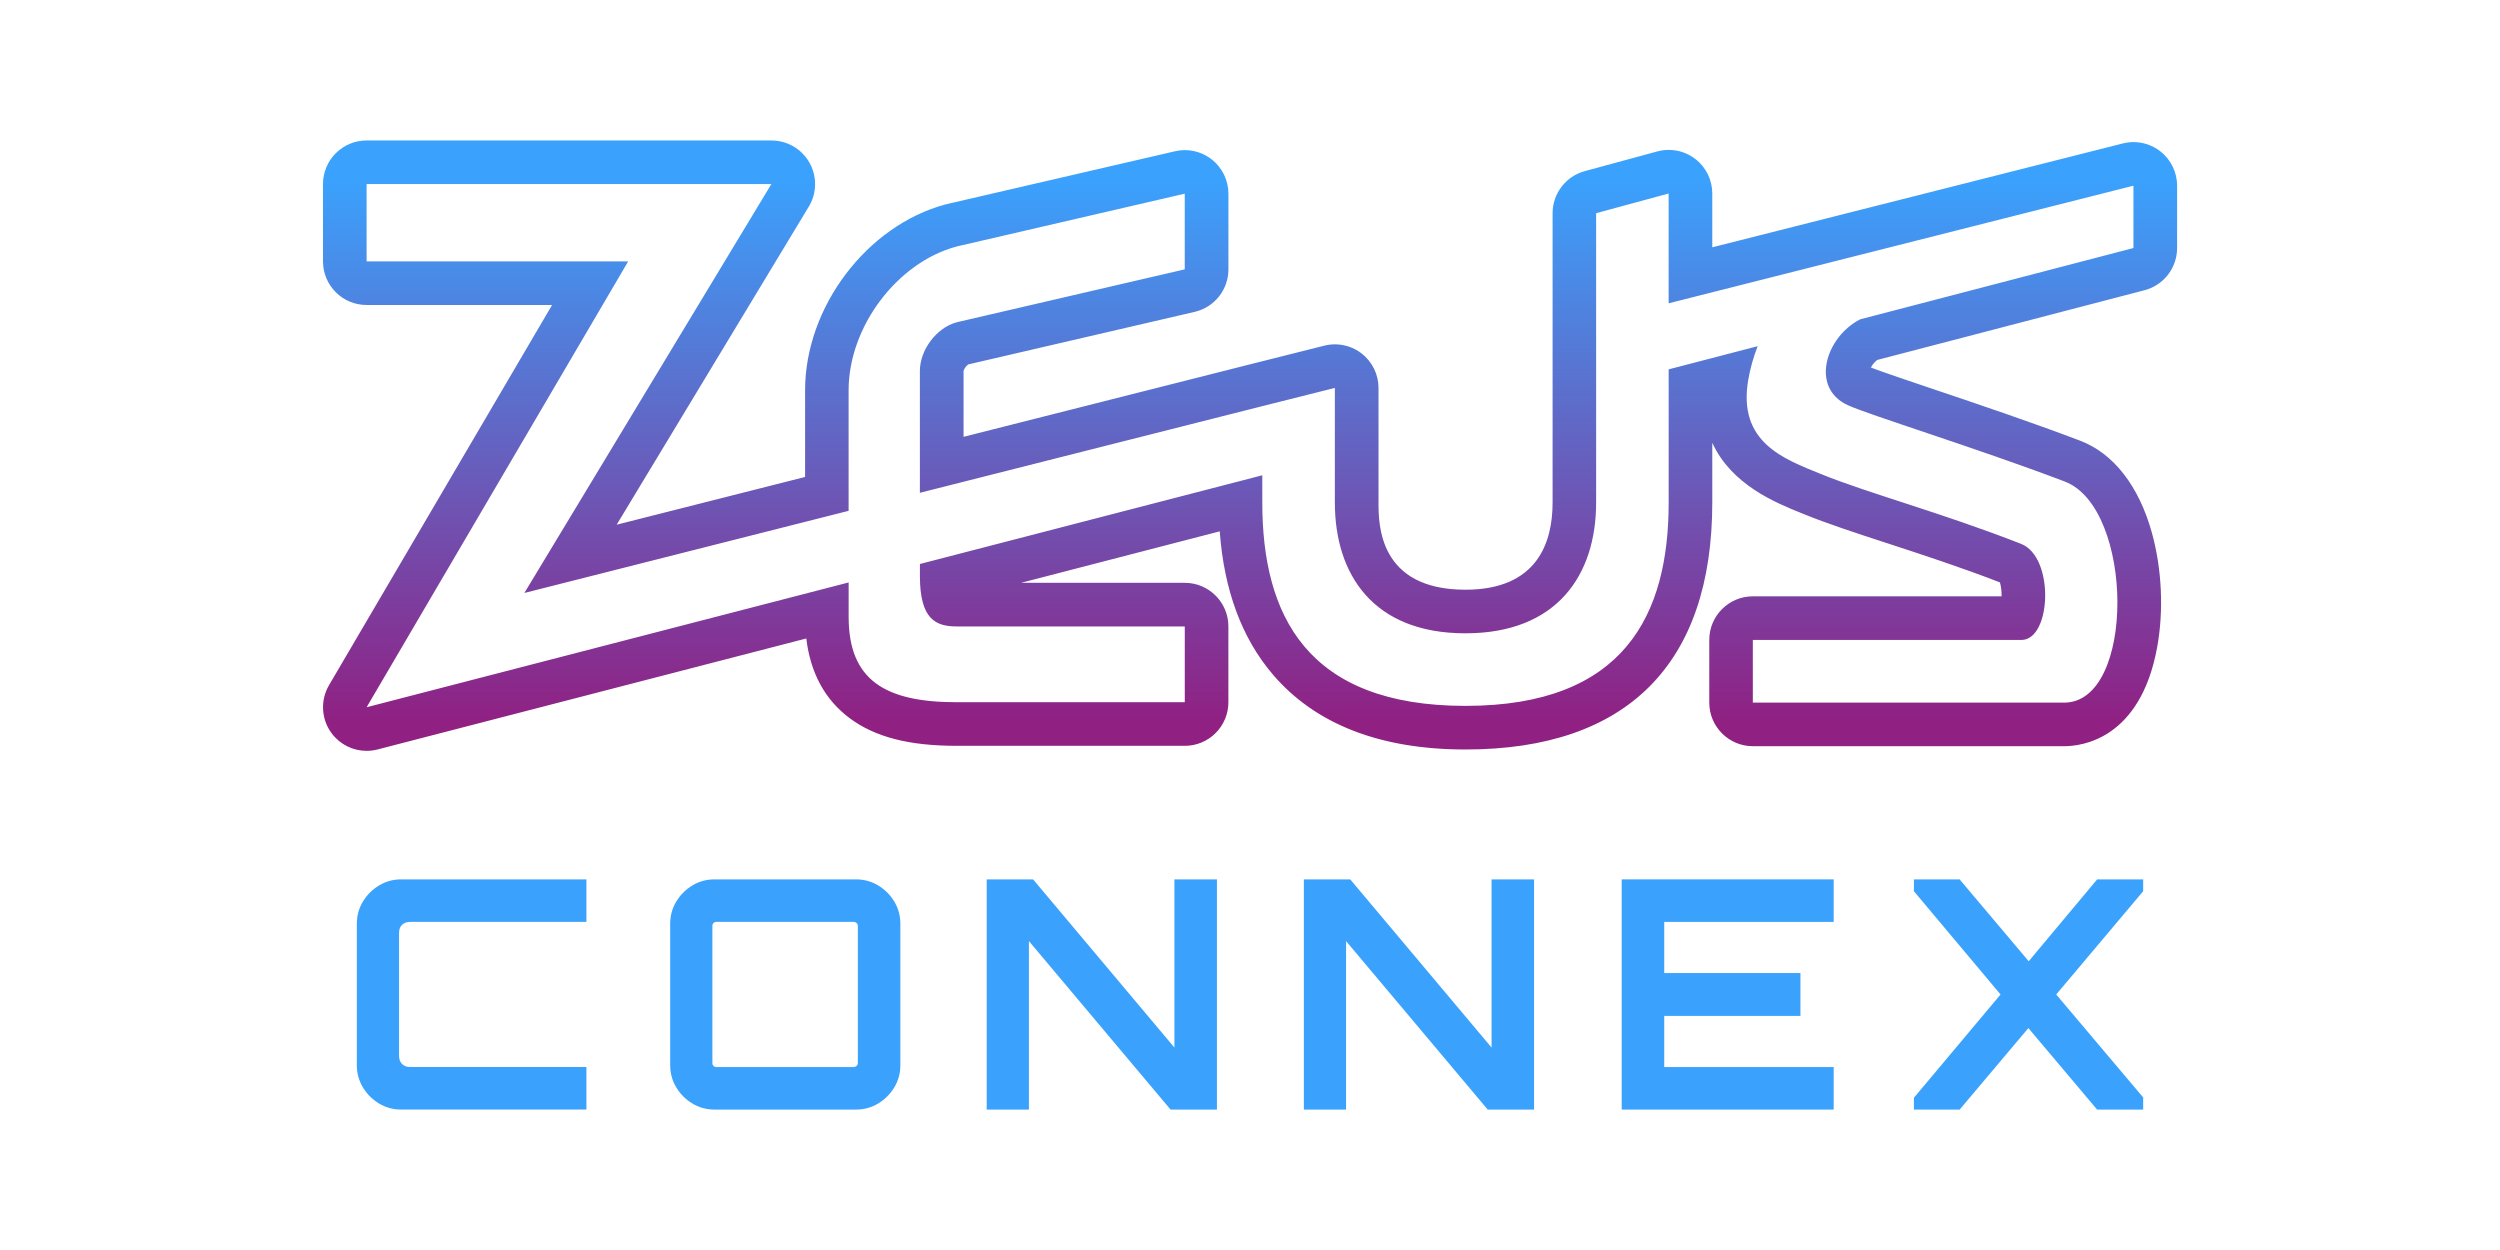 <svg xmlns="http://www.w3.org/2000/svg" xmlns:xlink="http://www.w3.org/1999/xlink" id="uuid-6c85f353-fb83-4c6f-8341-1c02adf04eef" data-name="Layer 1" viewBox="0 0 1080 540"><defs><style>      .uuid-925181b1-7220-4764-b85b-b4e4456422c2 {        fill: url(#uuid-39af4d06-a5a8-4995-bf71-0e2937d4c635);      }      .uuid-925181b1-7220-4764-b85b-b4e4456422c2, .uuid-f5e168ec-e905-44a3-9bf4-5f709e84ece8 {        stroke-width: 0px;      }      .uuid-f5e168ec-e905-44a3-9bf4-5f709e84ece8 {        fill: #3aa2fd;      }    </style><linearGradient id="uuid-39af4d06-a5a8-4995-bf71-0e2937d4c635" x1="540" y1="76.88" x2="540" y2="312.61" gradientUnits="userSpaceOnUse"><stop offset="0" stop-color="#3aa2fd"></stop><stop offset="1" stop-color="#902082"></stop></linearGradient></defs><g><path class="uuid-f5e168ec-e905-44a3-9bf4-5f709e84ece8" d="m173.35,479.34c-3.5,0-6.7-.87-9.6-2.62-2.9-1.75-5.23-4.07-6.98-6.98-1.75-2.9-2.62-6.1-2.62-9.6v-61.05c0-3.5.87-6.7,2.62-9.6,1.75-2.9,4.07-5.22,6.98-6.98,2.9-1.75,6.1-2.62,9.6-2.62h79.98v18.37h-76.11c-1.48,0-2.65.41-3.52,1.24-.88.83-1.31,2.03-1.31,3.59v53.04c0,1.47.43,2.65,1.31,3.52.87.88,2.05,1.31,3.52,1.31h76.11v18.37h-79.98Z"></path><path class="uuid-f5e168ec-e905-44a3-9bf4-5f709e84ece8" d="m308.71,479.34c-3.5,0-6.7-.87-9.6-2.62-2.9-1.75-5.23-4.07-6.97-6.98-1.75-2.9-2.62-6.1-2.62-9.6v-61.05c0-3.5.87-6.7,2.62-9.6,1.75-2.9,4.07-5.22,6.97-6.98,2.9-1.75,6.1-2.62,9.6-2.62h61.05c3.5,0,6.7.88,9.6,2.62,2.9,1.75,5.23,4.07,6.98,6.98,1.75,2.9,2.62,6.1,2.62,9.6v61.05c0,3.5-.88,6.7-2.62,9.6-1.75,2.9-4.08,5.23-6.98,6.98-2.9,1.75-6.1,2.62-9.6,2.62h-61.05Zm.69-18.37h59.39c.46,0,.87-.16,1.25-.49.36-.32.55-.71.55-1.17v-59.4c0-.46-.19-.85-.55-1.17-.37-.32-.78-.49-1.25-.49h-59.39c-.46,0-.85.16-1.17.49-.32.32-.48.71-.48,1.17v59.4c0,.46.16.85.48,1.17.32.33.71.49,1.17.49Z"></path><path class="uuid-f5e168ec-e905-44a3-9bf4-5f709e84ece8" d="m426.26,479.34v-99.45h20.03l61.05,72.65v-72.65h18.37v99.45h-20.03l-61.19-72.79v72.79h-18.23Z"></path><path class="uuid-f5e168ec-e905-44a3-9bf4-5f709e84ece8" d="m563.27,479.34v-99.45h20.03l61.05,72.65v-72.65h18.37v99.45h-20.03l-61.19-72.79v72.79h-18.23Z"></path><path class="uuid-f5e168ec-e905-44a3-9bf4-5f709e84ece8" d="m700.57,479.34v-99.45h91.58v18.37h-73.2v22.1h58.84v18.51h-58.84v22.1h73.2v18.37h-91.58Z"></path><path class="uuid-f5e168ec-e905-44a3-9bf4-5f709e84ece8" d="m826.81,479.34v-5.11l37.43-44.61-37.43-44.61v-5.11h19.75l29.84,35.36,29.56-35.36h19.89v5.11l-37.57,44.61,37.57,44.48v5.25h-19.89l-29.7-35.22-29.7,35.22h-19.75Z"></path></g><path class="uuid-925181b1-7220-4764-b85b-b4e4456422c2" d="m333.24,79.5h.02m-.02,0l-106.71,176.66,140.07-35.48v-52.14c0-27.24,20.82-55.11,46.69-62.06l98.52-22.81v32.69l-98.52,22.86c-8.68,2.35-15.9,11.87-15.9,21.04v52.63l147.91-37.43,31.36-7.88v49.53c0,31.14,16.66,56.48,56.39,56.48s56.48-25.34,56.48-56.48v-125.01l31.32-8.51v47.44l200.8-50.81v26.93l-118.01,30.79c-14.84,7.49-21.79,29.41-5.54,37.03,9.04,4.21,55.64,18.52,93.87,33.05,30.03,11.43,30.7,95.51-.22,95.51h-134.53v-27.07h116.02c12.98,0,14.44-35.79-.13-41.51-33.62-13.2-66.36-21.97-86.56-30.21-16.04-6.51-35.93-13.69-31.32-40.62.84-4.83,2.21-9.79,4.08-14.57l-38.45,10.01v57.54c0,48.46-19.09,87.84-87.8,87.84s-87.75-39.38-87.75-87.84v-11.78l-147.91,38.32v5.23c0,18.74,6.91,21.75,15.9,21.75h98.52v32.74h-98.52c-31.1,0-46.69-9.66-46.69-36.86v-14.88l-208.24,53.91,113-192.61h-113v-33.4h174.89m.02-18.84h-174.91c-10.4,0-18.84,8.43-18.84,18.84v33.4c0,10.4,8.43,18.84,18.84,18.84h80.12l-96.36,164.24c-3.85,6.57-3.37,14.81,1.21,20.88,3.61,4.78,9.21,7.49,15.03,7.49,1.57,0,3.15-.2,4.72-.6l185.22-47.95c1.79,14.91,8.06,26.46,18.71,34.41,10.94,8.17,25.64,11.97,46.28,11.97h98.52c10.4,0,18.84-8.43,18.84-18.84v-32.74c0-10.4-8.43-18.84-18.84-18.84h-70.74l85.84-22.24c1.86,25.44,9.57,46.23,23,61.91,18.37,21.45,46.35,32.33,83.15,32.33,69.76,0,106.63-36.89,106.63-106.68v-25.82c8.28,18.17,27.44,25.92,38.38,30.34l1.39.56c9.94,4.05,22.08,8.02,36.15,12.61,14.82,4.84,31.53,10.29,48.32,16.79.51,1.54.77,3.86.75,6.03h-107.45c-10.4,0-18.84,8.43-18.84,18.84v27.07c0,10.4,8.43,18.84,18.84,18.84h134.53c7.57,0,32.83-3.07,40.1-42.64,2.9-15.79,2.09-33.83-2.24-49.5-5.58-20.2-16.56-34.33-30.94-39.81-21.13-8.03-44.39-15.87-63.08-22.16-10.97-3.7-22.26-7.5-27.39-9.47.57-1.09,1.51-2.34,2.74-3.28l115.46-30.12c8.29-2.16,14.08-9.65,14.08-18.23v-26.93c0-5.81-2.68-11.29-7.26-14.86-3.34-2.6-7.42-3.97-11.57-3.97-1.54,0-3.09.19-4.62.58l-177.35,44.87v-23.25c0-5.87-2.73-11.4-7.39-14.96-3.32-2.54-7.35-3.87-11.44-3.87-1.65,0-3.31.22-4.94.66l-31.32,8.51c-8.2,2.23-13.9,9.68-13.9,18.18v125.01c0,17.17-6.53,37.64-37.64,37.64-37.56,0-37.56-28.33-37.56-37.64v-49.53c0-5.8-2.68-11.28-7.25-14.85-3.34-2.61-7.43-3.98-11.58-3.98-1.53,0-3.07.19-4.59.57l-31.36,7.88-124.48,31.5v-28.43c.09-.79,1.23-2.39,2.06-2.86l97.78-22.69c8.54-1.98,14.58-9.59,14.58-18.35v-32.69c0-5.74-2.62-11.17-7.11-14.74-3.37-2.67-7.51-4.09-11.72-4.09-1.42,0-2.84.16-4.25.49l-98.52,22.81c-.21.05-.43.1-.64.16-34,9.14-60.64,44.39-60.64,80.25v37.48l-81.4,20.62,82.7-136.91c1.91-2.95,3.02-6.46,3.02-10.23,0-10.4-8.42-18.84-18.82-18.84h0Zm-.02,37.67h.02-.02Z"></path></svg>